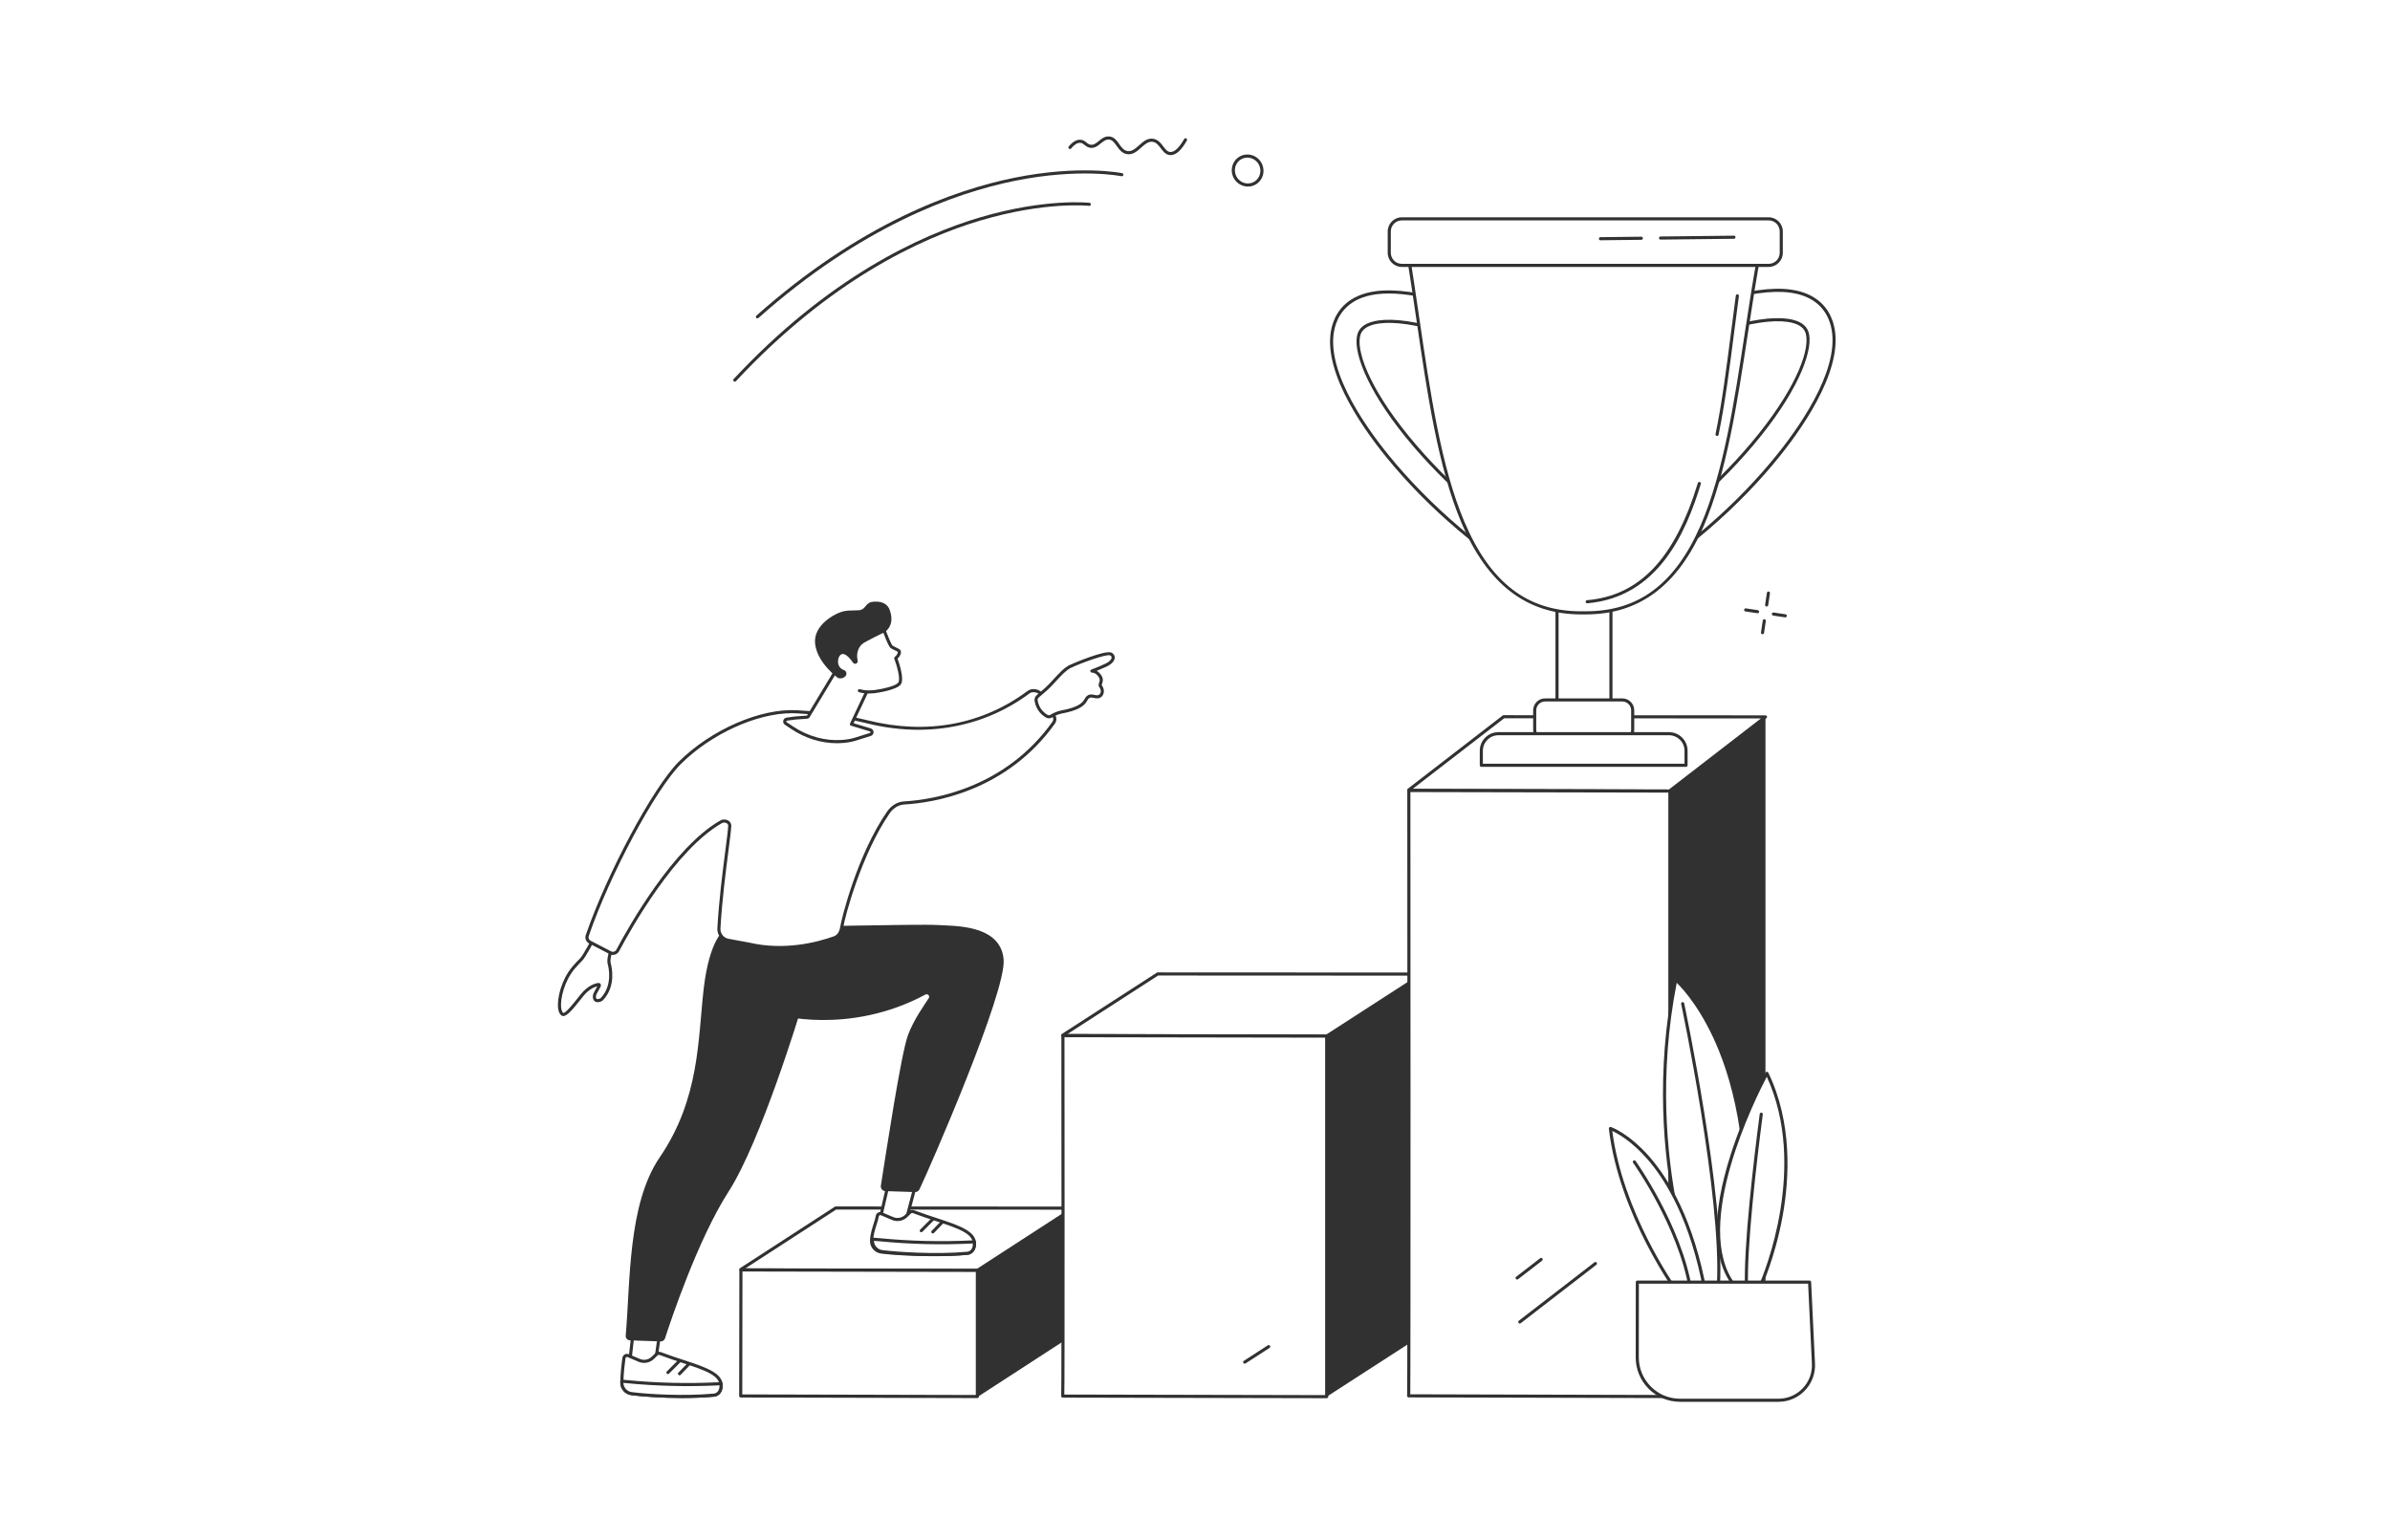 <svg xmlns="http://www.w3.org/2000/svg" width="981" height="632" viewBox="0 0 981 632" fill="none"><rect width="981" height="632" fill="white"></rect><g clip-path="url(#clip0_44_576)"><path d="M440.318 496.108L401.215 521.46C401.183 521.48 401.141 521.492 401.098 521.492L304.265 521.253C304.117 521.253 304.046 521.137 304.148 521.071L342.962 495.906C342.993 495.886 343.036 495.875 343.078 495.875L440.201 495.926C440.349 495.926 440.423 496.042 440.318 496.108Z" fill="white"></path><path d="M401.099 522.127L304.262 521.889C303.896 521.889 303.586 521.67 303.493 521.344C303.402 521.037 303.527 520.714 303.802 520.535L342.616 495.372C342.749 495.284 342.908 495.239 343.078 495.239L440.202 495.29C440.568 495.29 440.877 495.509 440.974 495.832C441.065 496.139 440.94 496.462 440.664 496.641L401.561 521.994C401.428 522.082 401.266 522.127 401.099 522.127ZM306.013 520.62L400.979 520.856L438.45 496.562L343.2 496.511L306.013 520.62ZM343.314 496.437H343.308C343.308 496.437 343.311 496.437 343.314 496.437Z" fill="#313131"></path><path d="M440.406 495.946V548.022L401.567 573.219C401.42 573.315 401.167 573.247 401.167 573.111V521.489C401.167 521.489 439.847 495.963 440.409 495.946H440.406Z" fill="#313131"></path><path d="M401.167 573.264L304.035 573.029L304.117 521.307L401.167 521.492C401.167 521.492 401.167 573.352 401.167 573.264Z" fill="white"></path><path d="M401.167 573.9L304.035 573.664C303.683 573.664 303.399 573.378 303.399 573.026L303.481 521.304C303.481 521.134 303.549 520.972 303.669 520.853C303.788 520.734 303.958 520.666 304.12 520.668L401.169 520.853C401.521 520.853 401.805 521.14 401.805 521.489V573.261C401.805 573.432 401.737 573.594 401.618 573.713C401.499 573.832 401.337 573.897 401.169 573.897L401.167 573.9ZM304.671 572.393L400.531 572.626V522.125L304.753 521.94L304.673 572.39L304.671 572.393Z" fill="#313131"></path><path d="M583.616 400.084L544.549 425.309L436.344 425.071C436.23 425.071 436.173 424.983 436.256 424.932L475.183 399.797L583.468 399.849C583.658 399.849 583.755 399.999 583.618 400.084H583.616Z" fill="white"></path><path d="M544.549 425.948L436.344 425.709C435.997 425.709 435.702 425.496 435.608 425.184C435.52 424.886 435.642 424.571 435.909 424.398L474.836 399.264C474.939 399.198 475.061 399.162 475.183 399.162L583.468 399.213C583.859 399.213 584.189 399.443 584.288 399.783C584.382 400.098 584.251 400.436 583.965 400.621L544.898 425.846C544.796 425.911 544.674 425.948 544.552 425.948H544.549ZM438.192 424.441L544.362 424.676L581.824 400.487L475.37 400.436L438.192 424.441Z" fill="#313131"></path><path d="M583.792 399.871V547.988L544.848 573.148C544.737 573.219 544.55 573.168 544.55 573.068V425.309C544.55 425.309 583.23 399.888 583.792 399.871Z" fill="#313131"></path><path d="M544.549 573.313L436.205 573.077C436.437 573.227 436.287 425.125 436.287 425.125L544.549 425.309C544.549 425.309 544.549 573.398 544.549 573.313Z" fill="white"></path><path d="M544.549 573.951L436.204 573.716C435.909 573.716 435.651 573.511 435.586 573.222C435.566 573.137 435.566 573.049 435.58 572.966C435.796 569.759 435.654 426.581 435.651 425.13C435.651 424.96 435.719 424.798 435.838 424.679C435.957 424.56 436.119 424.492 436.29 424.492L544.552 424.676C544.904 424.676 545.188 424.963 545.188 425.312V573.315C545.188 573.486 545.12 573.647 545 573.767C544.881 573.886 544.719 573.951 544.552 573.951H544.549ZM436.846 572.444L543.91 572.677V425.948L436.923 425.766C436.928 430.807 436.959 464.925 436.968 499.057C436.971 517.543 436.968 536.033 436.951 549.91C436.942 556.85 436.928 562.634 436.911 566.688C436.897 569.85 436.888 571.53 436.849 572.444H436.846Z" fill="#313131"></path><path d="M510.896 559.776C510.686 559.776 510.482 559.674 510.36 559.484C510.17 559.189 510.255 558.794 510.55 558.604L520.412 552.234C520.707 552.044 521.101 552.129 521.292 552.425C521.482 552.72 521.397 553.114 521.101 553.305L511.24 559.674C511.132 559.742 511.013 559.776 510.896 559.776Z" fill="#313131"></path><path d="M724.657 294.276L685.225 324.724L578.452 324.44C578.294 324.44 578.217 324.293 578.328 324.207L617.167 294.217L724.654 294.279L724.657 294.276Z" fill="white"></path><path d="M685.225 325.36L578.453 325.076C578.098 325.076 577.788 324.86 577.68 324.542C577.575 324.236 577.68 323.907 577.942 323.702L616.781 293.712C616.891 293.626 617.03 293.578 617.17 293.578L724.657 293.641C724.929 293.641 725.171 293.814 725.259 294.072C725.347 294.33 725.259 294.614 725.046 294.782L685.613 325.229C685.503 325.314 685.364 325.363 685.225 325.363V325.36ZM579.886 323.804L685.009 324.085L722.795 294.909L617.388 294.85L579.889 323.804H579.886Z" fill="#313131"></path><path d="M724.656 294.302V543.2L685.82 573.205C685.67 573.321 685.414 573.239 685.414 573.074V324.721C685.414 324.721 724.094 294.322 724.656 294.299V294.302Z" fill="#313131"></path><path d="M685.415 573.261L578.191 572.98C578.424 573.159 578.274 324.503 578.274 324.503L685.415 324.724C685.415 324.724 685.415 573.366 685.415 573.261Z" fill="white"></path><path d="M685.418 573.897L578.194 573.616C577.893 573.616 577.635 573.406 577.573 573.111C577.556 573.034 577.556 572.958 577.567 572.881C577.786 569.001 577.644 326.952 577.641 324.503C577.641 324.332 577.709 324.171 577.828 324.051C577.947 323.932 578.109 323.864 578.277 323.864L685.418 324.085C685.77 324.085 686.054 324.372 686.054 324.721V573.259C686.054 573.429 685.985 573.591 685.866 573.71C685.747 573.829 685.585 573.894 685.418 573.894V573.897ZM578.844 572.345L684.782 572.623V325.357L578.915 325.138C578.918 331.846 578.952 390.263 578.961 448.695C578.964 479.747 578.961 510.805 578.944 534.105C578.935 545.757 578.921 555.467 578.904 562.268C578.895 565.671 578.884 568.345 578.873 570.17C578.867 571.175 578.861 571.862 578.847 572.342L578.844 572.345Z" fill="#313131"></path><path d="M623.812 543.288C623.622 543.288 623.434 543.202 623.306 543.041C623.091 542.763 623.142 542.362 623.42 542.147L654.467 518.173C654.745 517.958 655.145 518.009 655.361 518.287C655.577 518.565 655.526 518.965 655.248 519.181L624.201 543.154C624.084 543.245 623.948 543.288 623.812 543.288Z" fill="#313131"></path><path d="M622.716 525.238C622.525 525.238 622.338 525.153 622.21 524.991C621.995 524.713 622.046 524.313 622.324 524.097L632.185 516.482C632.464 516.266 632.864 516.317 633.08 516.595C633.295 516.873 633.244 517.274 632.966 517.489L623.104 525.105C622.988 525.196 622.852 525.238 622.716 525.238Z" fill="#313131"></path><path d="M261.064 536.26L258.421 559.688L268.388 563.838L272.058 538.295L261.064 536.26Z" fill="white"></path><path d="M268.387 564.474C268.305 564.474 268.223 564.457 268.143 564.426L258.179 560.276C257.918 560.168 257.759 559.898 257.791 559.617L260.433 536.189C260.453 536.013 260.544 535.854 260.686 535.749C260.828 535.644 261.007 535.601 261.18 535.635L272.174 537.671C272.509 537.733 272.736 538.048 272.688 538.386L269.018 563.926C268.989 564.122 268.873 564.292 268.702 564.389C268.606 564.443 268.495 564.471 268.387 564.471V564.474ZM259.108 559.285L267.874 562.935L271.34 538.812L261.62 537.012L259.108 559.285Z" fill="#313131"></path><path d="M256.101 557.477C255.786 559.7 255.281 563.818 255.238 567.511C255.213 569.83 256.953 571.788 259.255 572.084C265.761 572.918 280.52 573.832 293.089 572.691C293.949 572.611 295.471 571.987 295.897 569.838C297.319 562.623 284.766 560.855 271.007 555.624C270.468 555.419 269.857 555.541 269.443 555.941L267.958 557.378C266.474 558.817 264.271 559.223 262.369 558.414L257.855 556.489C257.086 556.163 256.217 556.654 256.101 557.48V557.477Z" fill="white"></path><path d="M279.992 573.866C271.532 573.866 263.644 573.287 259.176 572.714C256.538 572.376 254.574 570.136 254.602 567.502C254.645 563.747 255.164 559.552 255.471 557.386C255.556 556.793 255.902 556.285 256.422 555.993C256.941 555.7 257.555 555.666 258.105 555.899L262.619 557.823C264.288 558.536 266.21 558.181 267.516 556.918L269 555.482C269.588 554.911 270.465 554.735 271.234 555.027C274.445 556.248 277.531 557.261 280.514 558.241C290.129 561.394 297.722 563.886 296.524 569.963C296.07 572.262 294.424 573.213 293.152 573.327C288.877 573.716 284.36 573.869 279.997 573.869L279.992 573.866ZM257.359 557.02C257.251 557.02 257.146 557.048 257.049 557.102C256.876 557.199 256.76 557.369 256.734 557.565C256.433 559.702 255.92 563.835 255.877 567.519C255.854 569.506 257.342 571.195 259.337 571.453C266.057 572.316 280.574 573.188 293.033 572.058C293.334 572.03 294.864 571.788 295.272 569.716C296.252 564.743 289.484 562.524 280.117 559.45C277.119 558.465 274.019 557.449 270.78 556.217C270.471 556.1 270.122 556.171 269.886 556.398L268.401 557.835C266.729 559.455 264.262 559.912 262.119 558.998L257.606 557.074C257.526 557.04 257.441 557.023 257.356 557.023L257.359 557.02Z" fill="#313131"></path><path d="M255.25 566.955C255.25 566.955 255.241 567.329 255.241 567.511C255.215 569.83 256.956 571.788 259.258 572.084C265.764 572.918 280.522 573.832 293.092 572.691C293.952 572.612 295.474 571.987 295.9 569.838C296.03 569.18 295.951 567.993 295.951 567.993L295.059 568.039C282.356 568.666 269.625 568.36 256.967 567.128L255.252 566.96L255.25 566.955Z" fill="white"></path><path d="M279.992 573.866C271.533 573.866 263.644 573.287 259.176 572.714C256.539 572.376 254.574 570.136 254.603 567.502L254.611 566.94C254.614 566.764 254.694 566.594 254.824 566.478C254.958 566.358 255.131 566.299 255.31 566.319L257.024 566.486C269.608 567.712 282.391 568.019 295.023 567.394L295.914 567.352C296.258 567.335 296.559 567.599 296.582 567.945C296.59 568.076 296.664 569.237 296.522 569.958C296.068 572.257 294.421 573.205 293.15 573.321C288.874 573.71 284.358 573.863 279.995 573.863L279.992 573.866ZM255.877 567.656C255.923 569.58 257.388 571.201 259.338 571.451C266.057 572.313 280.574 573.185 293.033 572.055C293.334 572.027 294.864 571.785 295.273 569.713C295.327 569.441 295.338 569.021 295.335 568.658L295.088 568.669C282.397 569.296 269.549 568.987 256.905 567.755L255.88 567.656H255.877Z" fill="#313131"></path><path d="M274.16 564.048C273.998 564.048 273.834 563.986 273.709 563.861C273.459 563.611 273.459 563.208 273.709 562.961L278.537 558.13C278.784 557.88 279.19 557.88 279.437 558.13C279.687 558.38 279.687 558.783 279.437 559.03L274.609 563.861C274.484 563.986 274.322 564.048 274.157 564.048H274.16Z" fill="#313131"></path><path d="M278.904 564.55C278.745 564.55 278.586 564.491 278.462 564.372C278.209 564.127 278.2 563.724 278.444 563.472L282.302 559.464C282.546 559.211 282.95 559.203 283.202 559.447C283.455 559.691 283.463 560.094 283.219 560.347L279.361 564.354C279.236 564.485 279.069 564.55 278.902 564.55H278.904Z" fill="#313131"></path><path d="M297.254 381.861C297.254 381.861 291.188 385.381 288.82 406.022C286.453 426.663 287.242 450.997 270.755 475.129C257.586 494.402 258.744 526.927 256.831 548.247C256.737 549.277 257.529 550.168 258.562 550.205L271.186 550.636C271.989 550.665 272.713 550.16 272.96 549.393C275.217 542.408 286.436 508.705 299.039 489.162C312.359 468.51 328.556 414.901 328.556 414.901C328.556 414.901 325.55 401.35 325.133 388.364C324.715 375.376 297.254 381.861 297.254 381.861Z" fill="#313131"></path><path d="M366.544 477.638L361.221 500.606L370.643 505.874L377.231 480.928L366.544 477.638Z" fill="white"></path><path d="M370.643 506.513C370.535 506.513 370.427 506.485 370.331 506.431L360.909 501.163C360.662 501.024 360.534 500.74 360.599 500.464L365.922 477.496C365.962 477.323 366.072 477.175 366.226 477.087C366.379 476.999 366.561 476.979 366.731 477.03L377.419 480.32C377.745 480.42 377.935 480.76 377.847 481.092L371.259 506.042C371.208 506.232 371.074 506.388 370.893 506.465C370.813 506.499 370.728 506.516 370.643 506.516V506.513ZM361.951 500.286L370.237 504.921L376.459 481.356L367.009 478.45L361.948 500.286H361.951Z" fill="#313131"></path><path d="M360.091 499.25C359.776 501.472 357.78 505.682 357.738 509.374C357.712 511.693 359.452 513.652 361.754 513.947C368.261 514.782 384.507 515.605 397.079 514.464C397.939 514.384 399.461 513.76 399.887 511.611C401.309 504.396 388.756 502.627 374.997 497.396C374.458 497.192 373.847 497.314 373.433 497.714L371.948 499.15C370.463 500.589 368.261 500.995 366.359 500.186L361.845 498.262C361.076 497.936 360.207 498.427 360.091 499.253V499.25Z" fill="white"></path><path d="M382.985 515.653C374.486 515.653 366.225 515.162 361.672 514.577C359.035 514.239 357.071 512 357.099 509.366C357.127 506.945 357.956 504.322 358.626 502.213C359.015 500.987 359.35 499.928 359.458 499.159C359.54 498.566 359.889 498.058 360.409 497.765C360.928 497.473 361.542 497.439 362.092 497.672L366.606 499.596C368.278 500.308 370.197 499.951 371.503 498.69L372.987 497.254C373.575 496.684 374.449 496.508 375.218 496.8C378.429 498.021 381.515 499.034 384.498 500.013C394.113 503.167 401.706 505.659 400.508 511.736C400.054 514.035 398.408 514.986 397.136 515.099C392.773 515.494 387.839 515.656 382.985 515.656V515.653ZM361.346 498.793C361.238 498.793 361.133 498.821 361.036 498.875C360.863 498.972 360.747 499.142 360.721 499.338C360.596 500.212 360.247 501.319 359.841 502.599C359.2 504.626 358.399 507.149 358.374 509.383C358.351 511.37 359.838 513.059 361.834 513.317C367.736 514.075 384.115 515.003 397.02 513.831C397.32 513.802 398.851 513.561 399.259 511.489C400.242 506.516 393.471 504.296 384.103 501.222C381.106 500.24 378.006 499.221 374.767 497.989C374.458 497.873 374.108 497.944 373.873 498.168L372.388 499.604C370.713 501.225 368.249 501.682 366.106 500.768L361.593 498.844C361.513 498.81 361.428 498.793 361.343 498.793H361.346Z" fill="#313131"></path><path d="M358.093 508.665C358.093 508.665 358.084 509.039 358.084 509.221C358.059 511.54 359.799 513.498 362.101 513.794C368.607 514.628 384.51 515.605 397.079 514.466C397.94 514.387 399.461 513.762 399.887 511.614C400.018 510.955 399.938 509.769 399.938 509.769L399.047 509.811C386.344 510.439 373.612 510.132 360.954 508.9L358.096 508.67L358.093 508.665Z" fill="white"></path><path d="M384.195 515.622C374.779 515.622 365.956 514.929 362.019 514.424C359.382 514.086 357.417 511.846 357.446 509.212L357.454 508.65C357.457 508.474 357.534 508.31 357.664 508.191C357.795 508.071 357.965 508.012 358.144 508.029L361.003 508.259C373.601 509.485 386.383 509.791 399.013 509.17L399.904 509.127C400.262 509.119 400.548 509.374 400.571 509.72C400.58 509.851 400.653 511.012 400.512 511.733C400.057 514.032 398.411 514.983 397.139 515.096C392.978 515.474 388.524 515.622 384.198 515.622H384.195ZM358.72 509.354C358.76 511.284 360.228 512.911 362.181 513.161C367.886 513.893 383.908 515.02 397.023 513.831C397.324 513.802 398.854 513.561 399.263 511.489C399.316 511.213 399.328 510.796 399.325 510.433L399.078 510.444C386.389 511.069 373.541 510.762 360.892 509.53L358.723 509.354H358.72Z" fill="#313131"></path><path d="M378.151 505.821C377.989 505.821 377.824 505.758 377.7 505.633C377.45 505.383 377.45 504.98 377.7 504.733L382.528 499.902C382.775 499.653 383.181 499.653 383.428 499.902C383.678 500.152 383.678 500.555 383.428 500.802L378.599 505.633C378.475 505.758 378.313 505.821 378.148 505.821H378.151Z" fill="#313131"></path><path d="M382.891 506.323C382.732 506.323 382.573 506.263 382.448 506.144C382.196 505.9 382.187 505.497 382.431 505.244L386.289 501.237C386.533 500.984 386.936 500.975 387.189 501.22C387.442 501.464 387.45 501.867 387.206 502.119L383.348 506.127C383.223 506.258 383.056 506.323 382.888 506.323H382.891Z" fill="#313131"></path><path d="M318.445 416.399C318.445 416.399 348.206 425.252 379.86 408.256C380.794 407.753 381.788 408.826 381.223 409.723C379.63 412.244 375.074 418.434 372.698 424.883C369.771 432.825 363.594 473.911 361.559 486.695C361.374 487.851 362.246 488.904 363.416 488.941L375.585 489.335C376.354 489.361 377.064 488.932 377.399 488.237C381.79 479.089 413.047 407.319 411.954 393.91C410.771 379.412 391.635 380.153 384.731 379.71C377.589 379.253 320.633 380.578 320.633 380.578L318.448 416.396L318.445 416.399Z" fill="#313131"></path><path d="M235.303 397.368C236.282 396.198 237.554 394.827 238.644 393.749C240.055 392.355 244.762 383.195 244.762 383.195L252.994 385.529C252.994 385.529 249.144 392.259 250.07 395.611C250.93 398.733 251.608 405.324 247.038 410.124C246.513 410.674 245.366 410.819 244.966 410.725C243.774 410.447 243.748 408.789 244.333 407.714L245.982 404.674C246.127 404.407 245.908 404.089 245.607 404.132C244.373 404.305 241.656 405.097 238.814 408.602C236.629 411.299 232.294 417.319 230.835 416.323C228.232 414.543 229.932 403.763 235.3 397.368H235.303Z" fill="white"></path><path d="M231.201 417.075C230.942 417.075 230.701 417.004 230.48 416.851C229.756 416.354 229.29 415.397 229.1 414.009C228.521 409.777 230.542 402.057 234.817 396.962C235.799 395.79 237.066 394.421 238.201 393.3C239.297 392.216 242.902 385.432 244.199 382.909C244.338 382.639 244.648 382.506 244.94 382.588L253.169 384.921C253.357 384.975 253.51 385.111 253.587 385.293C253.661 385.475 253.646 385.679 253.55 385.849C252.517 387.657 249.987 392.909 250.688 395.446C251.109 396.97 252.934 404.87 247.506 410.566C246.785 411.324 245.38 411.48 244.829 411.35C244.253 411.213 243.799 410.836 243.549 410.282C243.191 409.482 243.282 408.33 243.782 407.413L245.162 404.87C243.927 405.168 241.673 406.101 239.317 409.005C238.99 409.405 238.618 409.882 238.215 410.396C235.186 414.253 232.827 417.075 231.206 417.075H231.201ZM245.091 383.953C244.043 385.971 240.395 392.92 239.095 394.206C238.002 395.284 236.739 396.655 235.794 397.779C231.868 402.457 229.815 409.857 230.363 413.836C230.5 414.827 230.798 415.525 231.201 415.8C232.129 416.067 235.825 411.375 237.21 409.61C237.619 409.09 237.997 408.611 238.323 408.205C241.261 404.583 244.094 403.706 245.522 403.504C245.9 403.45 246.271 403.612 246.487 403.924C246.706 404.239 246.728 404.643 246.544 404.98L244.895 408.02C244.591 408.579 244.511 409.326 244.704 409.76C244.79 409.953 244.92 410.064 245.113 410.109C245.36 410.166 246.249 410.033 246.578 409.686C251.532 404.484 249.845 397.192 249.456 395.781C248.647 392.852 251.075 387.794 252.054 385.926L245.091 383.953Z" fill="#313131"></path><path d="M432.61 293.913L427.29 284.947C426.416 283.471 423.662 283.025 422.288 284.05C392.229 306.453 360.254 297.316 355.312 296.138C343.057 293.221 336.88 292.775 327.206 292.187C313.047 291.324 292.679 299.513 278.974 313.217C268.07 324.12 249.474 359.481 241.04 384.047C240.685 385.08 241.142 386.213 242.11 386.718L250.572 391.109C251.645 391.665 252.963 391.259 253.53 390.192C257.837 382.08 276.493 348.439 296.014 337.332C297.448 336.518 299.608 337.381 299.526 339.027C299.265 344.198 296.057 363.366 295.078 381.126C294.95 383.471 296.565 385.549 298.873 385.977L307.415 387.561C322.312 391.029 336.278 387.166 342.433 384.969C344.318 384.297 345.229 382.48 345.516 380.502C345.99 377.218 352.604 350.889 364.66 333.472C366.179 331.281 368.478 329.762 371.141 329.606C381.891 328.979 412.495 324.679 432.476 296.683C433.058 295.866 433.118 294.787 432.607 293.924L432.61 293.913Z" fill="white"></path><path d="M251.583 391.989C251.143 391.989 250.697 391.887 250.283 391.671L241.821 387.28C240.56 386.627 239.981 385.18 240.441 383.84C249.142 358.49 268.005 323.285 278.525 312.766C291.733 299.559 312.226 290.635 327.246 291.552C337.155 292.156 343.352 292.636 355.459 295.52C355.652 295.565 355.888 295.625 356.163 295.693C380.431 301.71 403.167 297.509 421.908 283.539C422.731 282.926 423.966 282.71 425.218 282.96C426.396 283.195 427.35 283.803 427.838 284.623L433.158 293.59C433.793 294.662 433.731 296.016 432.999 297.044C413.116 324.9 383.145 329.532 371.18 330.233C368.858 330.37 366.672 331.678 365.188 333.827C353.708 350.409 346.77 376.29 346.151 380.584C345.785 383.119 344.542 384.887 342.654 385.563C335.784 388.015 322.051 391.614 307.278 388.174L298.765 386.596C296.159 386.113 294.302 383.743 294.45 381.084C295.08 369.653 296.61 357.806 297.729 349.157C298.331 344.496 298.807 340.815 298.898 338.99C298.927 338.419 298.529 338.085 298.288 337.937C297.706 337.579 296.906 337.557 296.335 337.88C277.31 348.703 259.196 380.882 254.098 390.487C253.59 391.441 252.602 391.989 251.586 391.989H251.583ZM325.068 292.761C310.611 292.761 291.79 301.302 279.428 313.666C269.012 324.08 250.3 359.043 241.647 384.251C241.395 384.989 241.713 385.79 242.408 386.15L250.87 390.541C251.628 390.936 252.574 390.643 252.974 389.891C258.112 380.209 276.382 347.769 295.705 336.776C296.676 336.225 297.981 336.257 298.955 336.855C299.77 337.358 300.213 338.158 300.167 339.055C300.074 340.929 299.594 344.633 298.989 349.322C297.874 357.953 296.346 369.773 295.719 381.157C295.608 383.178 297.016 384.978 298.995 385.347L307.536 386.931C322.022 390.303 335.486 386.772 342.225 384.365C344.051 383.715 344.681 381.853 344.891 380.405C345.314 377.479 351.761 350.988 364.143 333.103C365.855 330.631 368.393 329.124 371.109 328.965C382.89 328.275 412.401 323.716 431.965 296.306C432.405 295.69 432.445 294.881 432.065 294.242L426.745 285.276C426.447 284.771 425.783 284.373 424.971 284.211C424.085 284.035 423.202 284.169 422.671 284.563C403.888 298.565 380.159 302.956 355.86 296.93C355.59 296.862 355.357 296.805 355.167 296.76C343.162 293.902 337.011 293.422 327.169 292.823C326.479 292.781 325.778 292.761 325.068 292.761Z" fill="#313131"></path><path d="M425.289 287.643C425.175 286.976 425.413 286.301 425.927 285.861C426.609 285.282 427.758 284.294 429.425 282.835C432.365 280.263 436.044 275.129 439.249 273.59C442.454 272.049 454.084 267.507 455.944 268.472C457.803 269.437 456.88 271.62 454.24 272.889C451.6 274.158 448.163 275.461 448.163 275.461C448.163 275.461 450.085 275.35 451.504 277.57C452.923 279.789 450.956 280.686 451.785 281.785C452.847 283.192 452.534 284.827 451.691 285.545C449.772 287.18 447.445 283.95 445.71 287.291C444.504 289.613 441.657 291.126 435.877 292.23C434.327 292.525 432.848 293.121 431.511 293.959C430.957 294.305 430.256 294.33 429.686 294.01C428.306 293.232 425.913 291.376 425.283 287.646L425.289 287.643Z" fill="white"></path><path d="M430.554 294.87C430.148 294.87 429.742 294.767 429.379 294.563C427.906 293.731 425.334 291.742 424.661 287.751C424.51 286.862 424.84 285.954 425.515 285.378C426.197 284.799 427.341 283.814 429.007 282.358C430.049 281.447 431.187 280.204 432.394 278.887C434.571 276.508 436.825 274.05 438.976 273.017C440.348 272.358 453.789 266.633 456.241 267.908C457.104 268.356 457.573 269.068 457.561 269.917C457.542 271.214 456.378 272.571 454.521 273.462C453.073 274.158 451.379 274.867 450.138 275.37C450.766 275.719 451.45 276.292 452.046 277.226C453.028 278.762 452.636 279.86 452.375 280.584C452.185 281.118 452.174 281.231 452.299 281.399C453.567 283.079 453.187 285.108 452.108 286.028C451.055 286.925 449.9 286.684 448.972 286.491C447.776 286.241 447.055 286.09 446.28 287.583C444.943 290.158 441.869 291.733 436.002 292.854C434.548 293.133 433.154 293.683 431.854 294.498C431.457 294.748 431.005 294.873 430.554 294.873V294.87ZM425.916 287.538C426.5 291.009 428.729 292.732 430.003 293.453C430.364 293.658 430.815 293.643 431.179 293.416C432.612 292.519 434.154 291.909 435.76 291.603C441.202 290.564 444.009 289.184 445.148 286.996C446.368 284.649 448.023 284.992 449.23 285.245C450.144 285.435 450.732 285.528 451.282 285.057C451.819 284.6 452.188 283.366 451.282 282.165C450.72 281.421 450.973 280.72 451.174 280.155C451.401 279.52 451.617 278.921 450.97 277.91C449.786 276.059 448.265 276.091 448.197 276.094C447.89 276.105 447.609 275.889 447.547 275.583C447.484 275.276 447.649 274.972 447.941 274.862C447.975 274.847 451.384 273.553 453.968 272.313C455.554 271.549 456.276 270.55 456.284 269.894C456.284 269.764 456.293 269.366 455.651 269.034C454.3 268.333 443.743 272.137 439.524 274.163C437.594 275.092 435.425 277.459 433.327 279.747C432.098 281.089 430.934 282.358 429.842 283.314C428.17 284.776 427.02 285.764 426.336 286.346C425.995 286.635 425.836 287.081 425.913 287.538H425.916Z" fill="#313131"></path><path d="M347.58 267.885L331.678 294.24C331.462 294.54 329.126 294.458 326.494 294.725C325.265 294.85 323.979 295.037 322.915 295.21C322.038 295.352 321.791 296.493 322.532 296.984L325.379 298.869C331.346 302.82 338.431 304.864 345.573 304.381C347.558 304.248 349.46 303.927 351.151 303.399L357.24 301.483C358.154 301.197 358.146 299.899 357.232 299.621L349.477 297.271L356.025 283.374L347.58 267.885Z" fill="white"></path><path d="M343.533 305.085C337.114 305.085 330.617 303.101 325.027 299.4L322.18 297.515C321.624 297.146 321.354 296.488 321.496 295.835C321.635 295.182 322.154 294.691 322.813 294.583C324.156 294.364 325.371 294.2 326.43 294.092C327.517 293.981 328.561 293.93 329.402 293.888C330.117 293.851 330.92 293.811 331.235 293.748L347.036 267.556C347.152 267.36 347.359 267.246 347.595 267.249C347.822 267.255 348.032 267.38 348.14 267.581L356.585 283.07C356.682 283.249 356.687 283.462 356.602 283.647L350.368 296.876L357.42 299.014C358.109 299.224 358.558 299.826 358.564 300.546C358.566 301.267 358.124 301.875 357.437 302.091L351.348 304.007C349.659 304.532 347.731 304.872 345.622 305.014C344.929 305.062 344.234 305.085 343.536 305.085H343.533ZM347.555 269.165L332.226 294.569C331.888 295.04 331.278 295.068 329.467 295.159C328.641 295.202 327.613 295.253 326.56 295.358C325.527 295.463 324.335 295.625 323.02 295.838C322.813 295.872 322.756 296.033 322.742 296.102C322.728 296.17 322.714 296.337 322.887 296.454L325.734 298.338C331.695 302.286 338.727 304.205 345.534 303.745C347.547 303.609 349.372 303.288 350.967 302.792L357.056 300.876C357.272 300.808 357.292 300.626 357.292 300.552C357.292 300.478 357.266 300.297 357.053 300.231L349.298 297.881C349.122 297.827 348.977 297.7 348.901 297.529C348.827 297.359 348.827 297.166 348.906 296.998L355.316 283.394L347.558 269.162L347.555 269.165Z" fill="#313131"></path><path d="M354.68 283.916C355.515 284.024 356.372 284.058 357.255 284.013L358.825 283.93C358.825 283.93 367.829 282.735 369.274 280.504C370.719 278.271 367.664 270.167 367.664 270.167C369.058 269.086 369.368 267.717 369.07 267.258C368.771 266.798 366.764 266.097 365.95 265.498C365.286 265.01 363.798 261.129 363.162 259.463C363.162 259.463 361.984 252.884 351.43 253.738C327.25 255.697 344.634 278.072 344.634 278.072C345.009 278.506 345.395 278.923 345.792 279.321L354.677 283.919L354.68 283.916Z" fill="white"></path><path d="M356.497 284.668C355.154 284.668 353.837 284.49 352.565 284.135C352.227 284.041 352.028 283.689 352.122 283.351C352.216 283.014 352.568 282.815 352.906 282.909C354.294 283.297 355.744 283.451 357.22 283.377L358.79 283.295C362.109 282.852 367.803 281.603 368.737 280.158C369.662 278.728 368.203 273.408 367.068 270.391C366.969 270.13 367.054 269.835 367.272 269.664C368.36 268.819 368.612 267.82 368.524 267.584C368.411 267.473 367.701 267.135 367.23 266.911C366.617 266.619 365.986 266.315 365.572 266.011C364.979 265.574 364.164 263.863 362.566 259.693C362.552 259.656 362.54 259.616 362.534 259.577C362.489 259.335 361.283 253.582 351.481 254.374C345.516 254.856 341.713 256.571 340.174 259.469C337.574 264.371 341.713 271.7 344.185 276.076L344.404 276.465C344.577 276.772 344.469 277.161 344.162 277.334C343.856 277.507 343.467 277.399 343.294 277.093L343.075 276.704C340.472 272.1 336.118 264.394 339.047 258.873C340.801 255.566 344.949 253.625 351.376 253.105C361.765 252.262 363.588 258.518 363.769 259.279C365.424 263.599 366.077 264.768 366.333 264.99C366.645 265.217 367.247 265.506 367.78 265.762C368.78 266.239 369.356 266.528 369.603 266.911C370.091 267.666 369.711 269.168 368.413 270.366C369.078 272.213 371.229 278.651 369.804 280.851C368.246 283.26 359.858 284.438 358.907 284.563L357.286 284.651C357.022 284.666 356.758 284.671 356.494 284.671L356.497 284.668Z" fill="#313131"></path><path d="M346.497 250.877C349.134 250.358 352.137 250.766 353.423 250.329C355.495 249.622 355.447 247.241 358.368 247.005C360.937 246.798 363.324 247.278 364.622 249.245C364.837 249.574 365.025 249.94 365.178 250.355C367.202 255.915 364.406 258.595 363.168 259.466C363.168 259.466 355.336 263.227 353.985 264.308C352.722 265.319 351.232 267.726 352.043 271.209C352.148 271.657 351.933 272.123 351.53 272.347C351.058 272.611 350.459 272.48 350.15 272.035C349.179 270.632 347.047 267.919 345.469 268.543C343.627 269.273 343.002 273.902 346.386 275.046C347.428 275.398 347.771 276.763 347.022 277.567C346.4 278.234 345.446 278.702 344.01 278.336C344.01 278.336 335.585 272.33 334.588 264.416C333.592 256.503 342.988 251.57 346.497 250.877Z" fill="#313131"></path><path d="M661.224 243.968H639.096V302.959H661.224V243.968Z" fill="white"></path><path d="M661.224 303.598H639.096C638.744 303.598 638.46 303.314 638.46 302.962V243.971C638.46 243.619 638.744 243.335 639.096 243.335H661.224C661.576 243.335 661.86 243.619 661.86 243.971V302.962C661.86 303.314 661.576 303.598 661.224 303.598ZM639.735 302.323H660.588V244.604H639.735V302.323Z" fill="#313131"></path><path d="M665.892 287.319H634.198C631.842 287.319 629.932 289.229 629.932 291.586V299.59C629.932 301.946 631.842 303.856 634.198 303.856H665.892C668.249 303.856 670.159 301.946 670.159 299.59V291.586C670.159 289.229 668.249 287.319 665.892 287.319Z" fill="white"></path><path d="M665.892 304.492H634.198C631.496 304.492 629.296 302.292 629.296 299.59V291.586C629.296 288.883 631.496 286.684 634.198 286.684H665.892C668.595 286.684 670.795 288.883 670.795 291.586V299.59C670.795 302.292 668.595 304.492 665.892 304.492ZM634.198 287.955C632.197 287.955 630.57 289.582 630.57 291.583V299.587C630.57 301.588 632.197 303.215 634.198 303.215H665.892C667.894 303.215 669.52 301.588 669.52 299.587V291.583C669.52 289.582 667.894 287.955 665.892 287.955H634.198Z" fill="#313131"></path><path d="M615.029 301.174H685.06C688.923 301.174 692.057 304.31 692.057 308.171V314.134H608.029V308.171C608.029 304.307 611.166 301.174 615.026 301.174H615.029Z" fill="white"></path><path d="M692.057 314.77H608.029C607.677 314.77 607.393 314.486 607.393 314.134V308.171C607.393 303.961 610.817 300.538 615.026 300.538H685.057C689.267 300.538 692.69 303.961 692.69 308.171V314.134C692.69 314.486 692.406 314.77 692.054 314.77H692.057ZM608.665 313.495H691.419V308.168C691.419 304.659 688.566 301.807 685.057 301.807H615.026C611.518 301.807 608.665 304.659 608.665 308.168V313.495Z" fill="#313131"></path><path d="M633.074 241.087C609.862 228.053 586.653 208.383 569.402 187.121C558.808 174.064 541.912 149.634 547.772 132.705C549.463 127.818 553.767 121.678 564.662 120.182C572.57 119.098 583.264 120.597 596.447 124.636L593.571 136.27C581.759 132.651 572.477 131.269 565.987 132.16C561.519 132.773 558.794 134.417 557.883 137.045C555.723 143.284 560.935 158.685 577.444 179.034C593.835 199.235 615.892 217.926 637.954 230.316L633.074 241.09V241.087Z" fill="white"></path><path d="M633.074 241.726C632.967 241.726 632.859 241.698 632.762 241.644C609.482 228.573 586.207 208.846 568.908 187.524C558.232 174.365 541.208 149.719 547.17 132.498C548.918 127.443 553.361 121.093 564.574 119.552C572.576 118.454 583.36 119.961 596.631 124.028C596.955 124.128 597.145 124.463 597.063 124.789L594.187 136.424C594.144 136.594 594.034 136.739 593.883 136.824C593.73 136.909 593.548 136.929 593.384 136.878C581.66 133.287 572.468 131.911 566.073 132.79C561.863 133.367 559.311 134.868 558.485 137.252C556.384 143.324 561.582 158.475 577.938 178.631C594.281 198.772 616.269 217.406 638.266 229.759C638.553 229.921 638.669 230.276 638.536 230.577L633.656 241.351C633.583 241.513 633.443 241.638 633.276 241.695C633.211 241.715 633.145 241.726 633.077 241.726H633.074ZM570.024 120.48C568.145 120.48 566.385 120.594 564.747 120.818C554.173 122.268 550.006 128.198 548.37 132.918C542.611 149.557 559.385 173.772 569.893 186.723C586.948 207.742 609.837 227.196 632.779 240.193L637.131 230.582C615.171 218.153 593.259 199.539 576.945 179.434C560.282 158.898 555.061 143.244 557.278 136.838C558.275 133.963 561.173 132.177 565.897 131.53C572.36 130.642 581.512 131.967 593.111 135.467L595.68 125.07C585.58 122.016 576.979 120.477 570.021 120.477L570.024 120.48Z" fill="#313131"></path><path d="M667.712 240.417C690.55 227.383 713.381 207.713 730.354 186.451C740.775 173.394 757.398 148.964 751.636 132.035C749.972 127.148 745.737 121.008 735.018 119.512C727.237 118.428 716.717 119.927 703.747 123.966L706.574 135.6C718.196 131.982 727.328 130.599 733.712 131.49C738.106 132.104 740.789 133.747 741.683 136.375C743.806 142.614 738.68 158.015 722.44 178.364C706.313 198.565 684.617 217.256 662.909 229.646L667.709 240.42L667.712 240.417Z" fill="white"></path><path d="M667.713 241.053C667.647 241.053 667.579 241.042 667.514 241.022C667.344 240.965 667.205 240.84 667.131 240.676L662.331 229.901C662.197 229.603 662.313 229.251 662.597 229.089C684.237 216.739 705.868 198.105 721.946 177.964C738.036 157.805 743.151 142.654 741.085 136.58C740.273 134.198 737.763 132.697 733.627 132.121C727.334 131.241 718.298 132.617 706.768 136.208C706.6 136.259 706.418 136.242 706.265 136.154C706.112 136.066 706.001 135.921 705.961 135.751L703.131 124.116C703.052 123.79 703.239 123.458 703.56 123.358C716.621 119.291 727.235 117.784 735.106 118.882C746.146 120.421 750.515 126.773 752.238 131.831C758.1 149.049 741.354 173.692 730.851 186.848C713.83 208.17 690.933 227.897 668.028 240.971C667.931 241.025 667.821 241.053 667.713 241.053ZM663.727 229.91L668.008 239.515C690.573 226.518 713.084 207.066 729.855 186.053C740.196 173.099 756.697 148.884 751.031 132.24C749.425 127.522 745.326 121.593 734.93 120.143C727.357 119.089 717.126 120.517 704.508 124.397L707.034 134.792C718.437 131.295 727.442 129.969 733.8 130.858C738.453 131.505 741.309 133.293 742.288 136.168C744.468 142.572 739.33 158.223 722.94 178.759C706.89 198.866 685.335 217.48 663.727 229.91Z" fill="#313131"></path><path d="M650.212 251.564C709.274 252.222 709.912 168.325 722.618 101.494L577.356 100.958C589.097 169.718 591.241 252.679 650.212 251.564Z" fill="white"></path><path d="M649.054 252.211C626.741 252.211 610.672 239.958 599.947 214.787C590.287 192.113 585.779 161.277 581.419 131.454C579.948 121.394 578.427 110.994 576.732 101.066C576.701 100.881 576.752 100.691 576.874 100.546C576.996 100.404 577.172 100.299 577.362 100.322L722.624 100.858C722.814 100.858 722.993 100.943 723.113 101.091C723.232 101.239 723.283 101.429 723.246 101.616C721.08 113.004 719.235 125.09 717.452 136.778C713.112 165.217 708.621 194.623 699.162 216.263C688.594 240.443 672.797 252.205 650.893 252.208C650.666 252.208 650.445 252.208 650.215 252.205C649.826 252.214 649.44 252.217 649.054 252.217V252.211ZM578.112 101.596C579.758 111.315 581.243 121.454 582.676 131.269C587.025 161.01 591.522 191.767 601.117 214.287C611.756 239.262 626.994 250.937 649 250.94C649.397 250.94 649.795 250.937 650.198 250.928C650.203 250.928 650.209 250.928 650.218 250.928C650.453 250.928 650.689 250.931 650.922 250.931C672.538 250.931 687.507 239.733 697.993 215.749C707.386 194.262 711.863 164.941 716.192 136.583C717.938 125.141 719.743 113.316 721.852 102.127L578.115 101.596H578.112Z" fill="#313131"></path><path d="M704.786 178.966C704.743 178.966 704.7 178.963 704.658 178.952C704.314 178.881 704.09 178.546 704.161 178.199C706.858 165.083 708.683 150.769 710.449 136.929C711.102 131.808 711.777 126.512 712.487 121.349C712.535 121 712.853 120.756 713.205 120.804C713.554 120.852 713.798 121.173 713.75 121.522C713.041 126.679 712.365 131.97 711.712 137.088C709.943 150.953 708.115 165.29 705.41 178.455C705.348 178.756 705.084 178.963 704.788 178.963L704.786 178.966Z" fill="#313131"></path><path d="M651.478 247.647C651.151 247.647 650.873 247.397 650.845 247.065C650.814 246.716 651.075 246.407 651.424 246.375C673.007 244.508 687.458 229.223 696.903 198.276C697.005 197.941 697.36 197.75 697.698 197.853C698.033 197.955 698.223 198.312 698.121 198.647C692.068 218.474 680.657 245.124 651.535 247.644C651.515 247.644 651.498 247.644 651.478 247.644V247.647Z" fill="#313131"></path><path d="M725.977 89.834H575.398C572.549 89.834 570.24 92.143 570.24 94.991V103.782C570.24 106.63 572.549 108.939 575.398 108.939H725.977C728.825 108.939 731.134 106.63 731.134 103.782V94.991C731.134 92.143 728.825 89.834 725.977 89.834Z" fill="white"></path><path d="M725.98 109.575H575.398C572.201 109.575 569.604 106.975 569.604 103.782V94.991C569.604 91.795 572.204 89.198 575.398 89.198H725.98C729.176 89.198 731.773 91.798 731.773 94.991V103.782C731.773 106.978 729.173 109.575 725.98 109.575ZM575.398 90.47C572.905 90.47 570.876 92.496 570.876 94.991V103.782C570.876 106.274 572.903 108.303 575.398 108.303H725.98C728.472 108.303 730.502 106.277 730.502 103.782V94.991C730.502 92.499 728.475 90.47 725.98 90.47H575.398Z" fill="#313131"></path><path d="M681.591 98.352C681.242 98.352 680.958 98.071 680.955 97.722C680.952 97.37 681.233 97.083 681.585 97.078L711.715 96.74H711.724C712.073 96.74 712.357 97.021 712.36 97.37C712.362 97.722 712.081 98.008 711.729 98.014L681.599 98.352H681.591Z" fill="#313131"></path><path d="M656.917 98.627C656.567 98.627 656.284 98.346 656.281 97.997C656.278 97.645 656.559 97.359 656.911 97.353L673.693 97.165H673.702C674.051 97.165 674.335 97.447 674.338 97.796C674.341 98.148 674.06 98.434 673.708 98.44L656.925 98.627H656.917Z" fill="#313131"></path><path d="M698.967 533.614C698.967 533.614 672.856 476.386 687.833 402.199C687.833 402.199 728.302 436.106 713.714 533.614H698.967Z" fill="white"></path><path d="M713.711 534.253H698.964C698.714 534.253 698.487 534.108 698.385 533.881C698.32 533.737 691.774 519.235 687.155 495.852C682.897 474.28 679.448 440.5 687.206 402.074C687.252 401.852 687.408 401.674 687.621 401.6C687.831 401.526 688.066 401.569 688.24 401.713C688.657 402.062 698.575 410.529 706.833 431.108C714.429 450.037 721.898 483.201 714.341 533.714C714.296 534.026 714.026 534.256 713.711 534.256V534.253ZM699.381 532.979H713.163C720.544 483.054 713.163 450.293 705.652 431.579C698.862 414.656 690.783 405.92 688.234 403.439C680.808 441.182 684.209 474.323 688.398 495.563C692.577 516.746 698.34 530.577 699.381 532.979Z" fill="#313131"></path><path d="M705.351 528.284C705.351 528.284 705.329 528.284 705.317 528.284C704.965 528.264 704.698 527.966 704.715 527.614C706.717 491.007 690.212 412.897 690.045 412.113C689.971 411.77 690.193 411.432 690.536 411.358C690.88 411.284 691.217 411.503 691.291 411.849C691.459 412.636 707.997 490.913 705.987 527.685C705.967 528.023 705.689 528.287 705.351 528.287V528.284Z" fill="#313131"></path><path d="M725.236 440.574C725.236 440.574 691.595 501.35 711.832 527.648H722.656C722.656 527.648 744.289 480.139 725.236 440.574Z" fill="white"></path><path d="M722.656 528.284H711.832C711.633 528.284 711.448 528.193 711.326 528.034C702.799 516.953 702.467 498.79 710.339 474.053C716.172 455.723 724.595 440.415 724.68 440.262C724.796 440.054 725.009 439.915 725.256 439.932C725.494 439.938 725.707 440.077 725.812 440.293C735.728 460.886 734.499 483.616 731.72 499.057C728.713 515.766 723.292 527.787 723.238 527.909C723.135 528.136 722.908 528.281 722.659 528.281L722.656 528.284ZM712.147 527.009H722.238C724.169 522.525 742.109 478.765 725.199 441.99C720.819 450.315 694.26 503.155 712.147 527.009Z" fill="#313131"></path><path d="M716.884 529.896C716.544 529.896 716.263 529.626 716.249 529.283C715.579 511.997 719.749 476.75 722.295 457.278C722.34 456.929 722.656 456.682 723.01 456.73C723.36 456.776 723.604 457.096 723.558 457.446C721.018 476.877 716.853 512.042 717.52 529.235C717.535 529.587 717.259 529.882 716.91 529.896C716.902 529.896 716.893 529.896 716.884 529.896Z" fill="#313131"></path><path d="M661.005 463.23C661.005 463.23 689.664 473.006 700.04 530.89H688.767C688.767 530.89 665.243 499.102 661.005 463.23Z" fill="white"></path><path d="M700.04 531.525H688.767C688.566 531.525 688.375 531.429 688.256 531.267C688.02 530.949 664.584 498.929 660.372 463.304C660.346 463.088 660.434 462.873 660.604 462.734C660.775 462.594 661.002 462.555 661.209 462.626C661.507 462.728 668.632 465.237 677.109 474.933C684.881 483.826 695.279 500.731 700.664 530.776C700.698 530.961 700.647 531.154 700.525 531.295C700.403 531.437 700.224 531.523 700.037 531.523L700.04 531.525ZM689.094 530.251H699.279C693.919 501.032 683.805 484.555 676.229 475.858C669.753 468.427 663.997 465.271 661.774 464.244C666.069 497.416 686.894 527.185 689.096 530.251H689.094Z" fill="#313131"></path><path d="M693.88 529.896C693.573 529.896 693.303 529.675 693.252 529.362C688.983 503.564 670.506 477.576 670.321 477.317C670.117 477.031 670.182 476.633 670.466 476.429C670.753 476.224 671.15 476.29 671.355 476.574C671.542 476.835 690.189 503.059 694.507 529.155C694.564 529.502 694.328 529.831 693.982 529.888C693.948 529.893 693.911 529.896 693.877 529.896H693.88Z" fill="#313131"></path><path d="M672.061 526.294H742.765L744.351 559.734C744.74 567.931 738.197 574.791 729.988 574.791H689.607C679.893 574.791 672.024 566.915 672.033 557.202L672.061 526.291V526.294Z" fill="white"></path><path d="M729.988 575.43H689.608C684.739 575.43 680.163 573.534 676.723 570.091C673.282 566.648 671.389 562.072 671.395 557.205L671.423 526.294C671.423 525.942 671.71 525.658 672.059 525.658H742.762C743.103 525.658 743.381 525.925 743.398 526.266L744.985 559.705C745.181 563.846 743.713 567.778 740.852 570.778C737.99 573.778 734.133 575.43 729.985 575.43H729.988ZM672.698 526.933L672.669 557.207C672.663 561.735 674.426 565.989 677.626 569.194C680.825 572.396 685.08 574.161 689.608 574.161H729.988C733.784 574.161 737.315 572.648 739.932 569.904C742.552 567.159 743.895 563.56 743.713 559.771L742.158 526.936H672.698V526.933Z" fill="#313131"></path><path d="M301.603 156.667C301.446 156.667 301.29 156.61 301.168 156.497C300.91 156.259 300.896 155.855 301.137 155.597C339.877 114.037 377.495 96.578 402.232 89.249C429.072 81.299 447.012 83.226 447.191 83.246C447.54 83.286 447.79 83.601 447.75 83.95C447.71 84.299 447.393 84.549 447.046 84.509C446.87 84.489 429.131 82.593 402.518 90.49C377.952 97.779 340.584 115.141 302.068 156.463C301.943 156.596 301.773 156.664 301.603 156.664V156.667Z" fill="#313131"></path><path d="M310.885 130.684C310.709 130.684 310.536 130.613 310.408 130.472C310.175 130.208 310.198 129.807 310.462 129.572C352.844 91.915 391.376 78.018 416.24 72.991C443.225 67.532 460.43 71.058 460.601 71.095C460.944 71.168 461.166 71.506 461.092 71.85C461.018 72.193 460.683 72.412 460.337 72.341C460.169 72.304 443.16 68.832 416.414 74.257C391.723 79.264 353.446 93.087 311.308 130.525C311.186 130.633 311.035 130.687 310.885 130.687V130.684Z" fill="#313131"></path><path d="M480.506 63.666C480.435 63.666 480.364 63.666 480.293 63.661C478.502 63.559 477.471 62.196 476.475 60.876C475.535 59.633 474.647 58.461 473.16 58.22C471.377 57.933 469.935 59.222 468.41 60.584C466.736 62.08 465.01 63.63 462.634 63.275C460.533 62.963 459.38 61.331 458.361 59.894C457.385 58.518 456.545 57.325 455.071 57.277C453.822 57.235 452.832 58.041 451.793 58.892C450.572 59.892 449.19 61.021 447.279 60.629C446.28 60.425 445.658 59.914 445.11 59.463C444.571 59.02 444.145 58.668 443.41 58.631C442.238 58.572 440.971 59.346 439.66 60.933C439.436 61.203 439.035 61.242 438.763 61.018C438.493 60.794 438.454 60.394 438.678 60.121C440.262 58.208 441.869 57.274 443.475 57.36C444.628 57.419 445.315 57.981 445.919 58.478C446.416 58.887 446.845 59.239 447.535 59.38C448.852 59.65 449.84 58.841 450.986 57.905C452.111 56.985 453.388 55.94 455.114 56.003C457.217 56.074 458.327 57.641 459.4 59.156C460.357 60.507 461.26 61.782 462.821 62.015C464.601 62.279 466.04 60.996 467.562 59.636C469.242 58.135 470.982 56.582 473.361 56.965C475.354 57.286 476.489 58.787 477.489 60.11C478.386 61.297 479.161 62.321 480.364 62.392C482.059 62.494 484.026 60.649 486.05 57.07C486.223 56.764 486.612 56.656 486.919 56.829C487.225 57.002 487.333 57.391 487.16 57.697C484.889 61.714 482.709 63.669 480.506 63.669V63.666Z" fill="#313131"></path><path d="M725.143 248.967C725.112 248.967 725.081 248.967 725.05 248.961C724.701 248.91 724.462 248.586 724.513 248.237L725.243 243.352C725.294 243.003 725.623 242.768 725.967 242.816C726.316 242.867 726.554 243.191 726.503 243.54L725.774 248.425C725.725 248.74 725.456 248.967 725.143 248.967Z" fill="#313131"></path><path d="M723.446 260.343C723.414 260.343 723.383 260.343 723.352 260.338C723.003 260.286 722.764 259.96 722.815 259.614L723.545 254.729C723.596 254.38 723.923 254.141 724.269 254.192C724.618 254.243 724.857 254.567 724.805 254.916L724.076 259.801C724.028 260.116 723.758 260.343 723.446 260.343Z" fill="#313131"></path><path d="M721.413 251.729C721.382 251.729 721.351 251.729 721.319 251.723L716.434 250.993C716.085 250.942 715.846 250.619 715.898 250.27C715.949 249.921 716.275 249.682 716.621 249.733L721.507 250.463C721.856 250.514 722.094 250.837 722.043 251.186C721.995 251.502 721.725 251.729 721.413 251.729Z" fill="#313131"></path><path d="M732.791 253.426C732.759 253.426 732.728 253.426 732.697 253.42L727.811 252.691C727.462 252.64 727.224 252.316 727.275 251.967C727.326 251.618 727.652 251.38 727.999 251.431L732.884 252.16C733.233 252.211 733.472 252.538 733.421 252.884C733.372 253.199 733.103 253.426 732.791 253.426Z" fill="#313131"></path><path d="M512.195 76.584C510.759 76.584 509.362 76.107 508.192 75.202C505.325 72.979 504.738 68.841 506.887 65.977C507.92 64.598 509.43 63.712 511.136 63.482C512.876 63.249 514.608 63.718 516.013 64.808C518.883 67.03 519.468 71.168 517.319 74.032C516.285 75.412 514.775 76.297 513.069 76.527C512.777 76.567 512.484 76.587 512.195 76.587V76.584ZM507.906 66.738C506.171 69.051 506.651 72.395 508.973 74.194C510.106 75.071 511.499 75.454 512.899 75.264C514.264 75.08 515.474 74.37 516.3 73.266C518.034 70.953 517.554 67.609 515.232 65.81C514.1 64.933 512.703 64.552 511.306 64.74C509.941 64.924 508.732 65.634 507.906 66.738Z" fill="#313131"></path></g><defs><clipPath id="clip0_44_576"><rect width="524.447" height="519.43" fill="white" transform="translate(229 56)"></rect></clipPath></defs></svg>